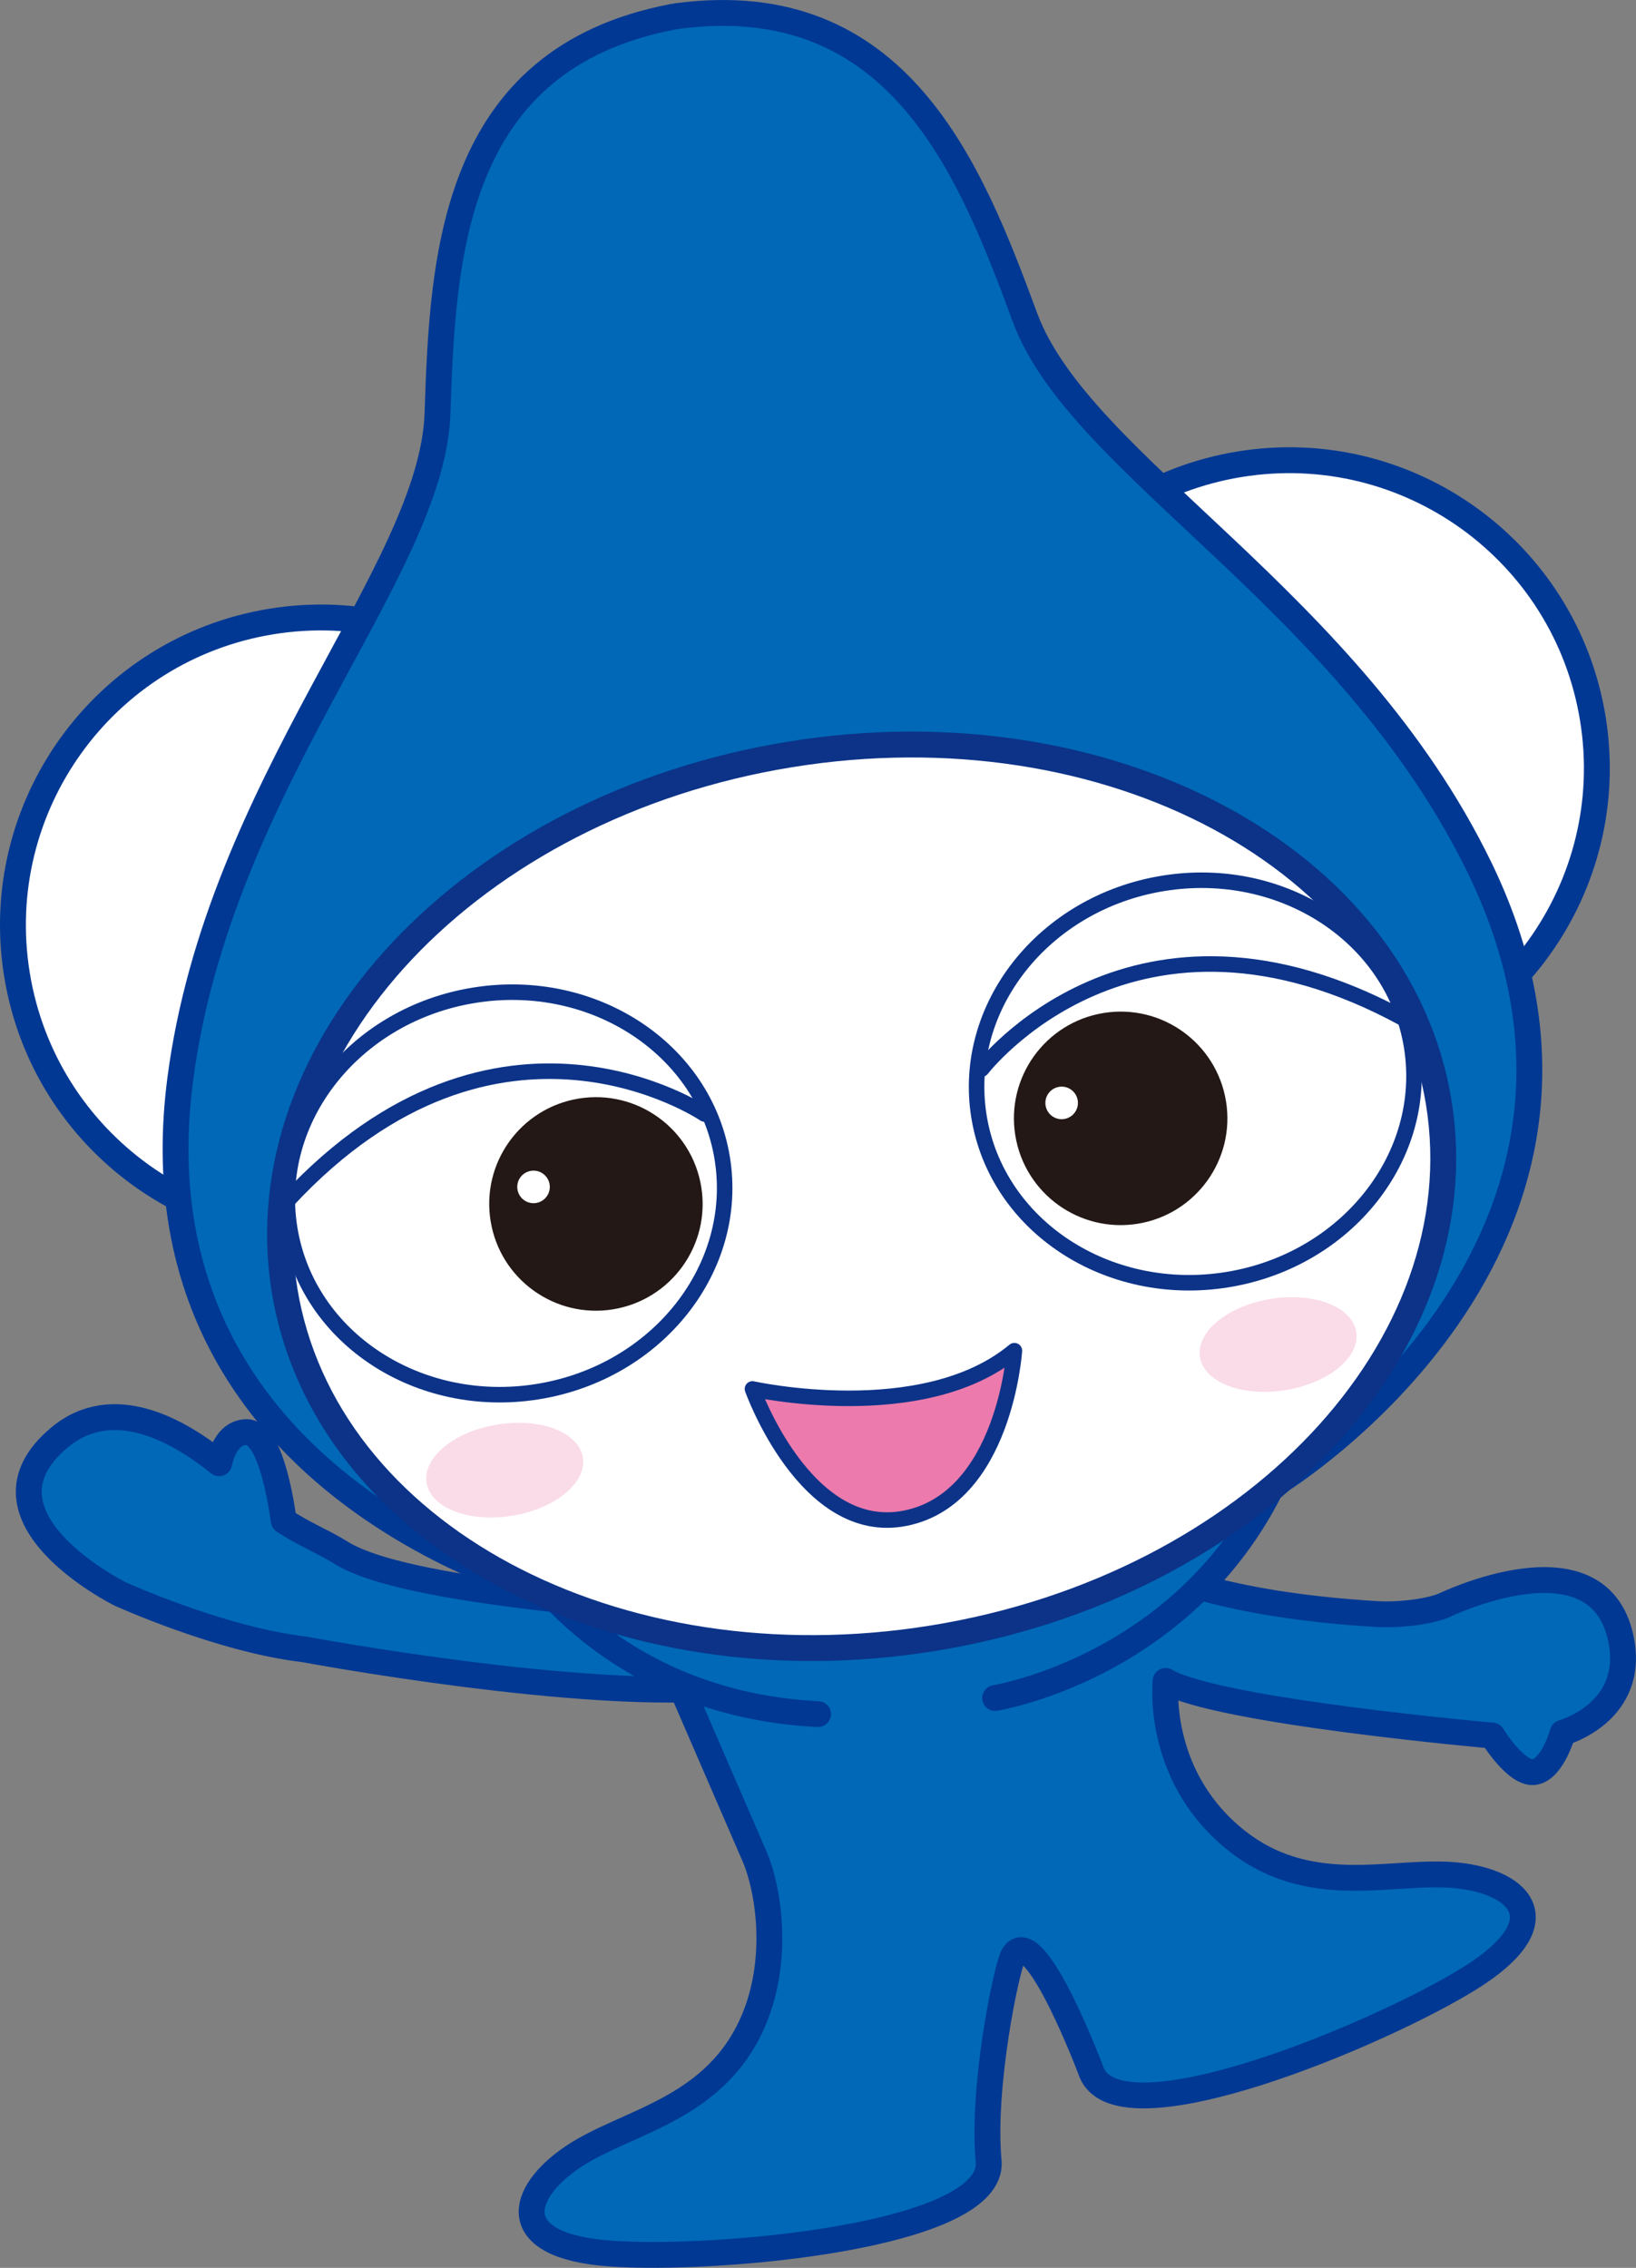 <?xml version="1.0" encoding="UTF-8"?>
<svg id="_レイヤー_2" data-name="レイヤー 2" xmlns="http://www.w3.org/2000/svg" viewBox="0 0 316.19 438.21">
  <rect x="0" y="0" width="316.19" height="438.21" fill="#808080" stroke="none"/>
  <defs>
    <style>
      .cls-1 {
        fill: #0068b7;
      }

      .cls-1, .cls-2, .cls-3, .cls-4, .cls-5 {
        stroke-linecap: round;
        stroke-linejoin: round;
      }

      .cls-1, .cls-4, .cls-5 {
        stroke-width: 5px;
      }

      .cls-1, .cls-5 {
        stroke: #003894;
      }

      .cls-2 {
        fill: none;
      }

      .cls-2, .cls-3 {
        stroke-width: 3px;
      }

      .cls-2, .cls-3, .cls-4 {
        stroke: #0c3388;
      }

      .cls-3 {
        fill: #ec7aac;
      }

      .cls-6 {
        fill: #fadbe8;
      }

      .cls-6, .cls-7, .cls-8 {
        stroke-width: 0px;
      }

      .cls-4, .cls-5, .cls-7 {
        fill: #fff;
      }

      .cls-8 {
        fill: #231815;
      }
    </style>
  </defs>
  <g id="_レイヤー_1-2" data-name="レイヤー 1">
    <g>
      <path class="cls-1" d="M144.52,313.32c-10.76-2.65-64.93-4.59-78.77-13.38-3.07-1.95-6.92-3.45-10.91-6.08-.74-5.33-2.89-17.27-7.26-17.14-3.18.1-4.6,3.28-5.23,6.02-7.88-6.37-20.6-13.58-30.9-4.94-18.25,15.3,11.76,30.19,11.76,30.19,0,0,19.49,8.85,35.55,10.7,0,0,54.57,10.21,82.17,7.26,0,0,14.35-9.98,3.59-12.63Z"/>
      <path class="cls-1" d="M127.68,316.8l76.31-30.12s1.86,21.61,62.38,25.22c3.23.19,9.09-.27,12.55-1.62,0,0,29.92-14.63,34.34,6.31,3.02,14.32-11.23,18.23-11.23,18.23,0,0-1.9,6.93-5.41,7.57-3.52.64-8.21-7.03-8.21-7.03,0,0-53.16-4.68-63.13-10.56,0,0-1.99,17.61,12.79,30.11,14.79,12.5,31.13,6.14,43.63,7.48,12.5,1.34,19.65,9.15,2.28,19.92-17.36,10.78-67.39,31.7-72.99,18.18,0,0-11.1-29.69-15.17-22.57-1.23,2.16-6.09,25.08-4.75,39.66,1.33,14.57-52.68,19.33-73.07,17.87-20.38-1.45-17.69-11.69-7.25-18.7,10.43-7,27.86-8.98,35.13-26.93,4.79-11.82,2.65-25.42-.4-31.92l-17.8-41.11Z"/>
      <path class="cls-1" d="M192.33,328.1s48.86-7.79,60.26-60.58c12.5-57.89-191.36-46.29-151.75,33.3,0,0,16.65,28.38,57.26,30.39"/>
      <path class="cls-5" d="M307.85,138.88c5.26,32.42-16.75,62.98-49.18,68.24-32.42,5.26-62.98-16.75-68.24-49.18-5.26-32.43,16.75-62.98,49.18-68.24,32.42-5.26,62.98,16.75,68.24,49.18Z"/>
      <path class="cls-5" d="M3.28,188.33c5.26,32.42,35.82,54.44,68.24,49.18,32.42-5.26,54.44-35.82,49.18-68.24-5.26-32.42-35.82-54.44-68.24-49.18C20.03,125.35-1.99,155.91,3.28,188.33Z"/>
      <g>
        <path class="cls-1" d="M109.57,308.79s-85.24-19.6-74.74-100.21c7.45-57.15,48.74-98.14,49.73-128.74.99-30.59,2.96-68.37,45.29-76.56l1.09-.18c42.75-5.62,56.57,29.59,67.18,58.3,10.62,28.71,62.76,54.54,87.9,106.39,35.46,73.16-39.2,118.71-39.2,118.71"/>
        <path class="cls-4" d="M278.07,213.05c7.65,47.16-36.08,93.49-97.68,103.49-61.6,10-117.75-20.12-125.4-67.27-7.65-47.16,36.08-93.49,97.68-103.49,61.6-10,117.75,20.12,125.4,67.27Z"/>
      </g>
      <g>
        <path class="cls-7" d="M55.05,237.54c3.43,21.15,24.93,35.25,48.02,31.5,23.09-3.75,39.02-23.93,35.59-45.07-3.43-21.14-24.93-35.25-48.01-31.5-23.09,3.75-39.02,23.93-35.59,45.07Z"/>
        <g>
          <path class="cls-8" d="M94.82,235.94c1.82,11.24,12.42,18.88,23.66,17.06,11.24-1.83,18.88-12.42,17.05-23.67-1.83-11.24-12.42-18.88-23.66-17.06-11.25,1.83-18.88,12.42-17.05,23.67Z"/>
          <path class="cls-7" d="M100.01,229.85c.28,1.71,1.9,2.88,3.61,2.6,1.71-.28,2.88-1.9,2.6-3.61-.28-1.71-1.9-2.88-3.61-2.6-1.71.28-2.88,1.89-2.6,3.61Z"/>
        </g>
        <path class="cls-2" d="M136.17,215.26s-39.89-27.06-80.54,16.67"/>
        <path class="cls-2" d="M55.99,237.39c3.43,21.15,24.93,35.25,48.01,31.5,23.09-3.75,39.02-23.93,35.59-45.07-3.43-21.14-24.93-35.25-48.02-31.5-23.08,3.75-39.02,23.93-35.58,45.07Z"/>
      </g>
      <g>
        <path class="cls-7" d="M273.76,202.03c3.43,21.15-12.5,41.32-35.59,45.07-23.09,3.75-44.58-10.35-48.02-31.5-3.43-21.14,12.5-41.32,35.59-45.07,23.09-3.75,44.58,10.35,48.02,31.5Z"/>
        <g>
          <path class="cls-8" d="M236.95,212.79c1.83,11.24-5.81,21.84-17.05,23.67-11.24,1.82-21.84-5.81-23.67-17.05-1.83-11.24,5.81-21.84,17.05-23.67,11.25-1.83,21.84,5.81,23.67,17.06Z"/>
          <path class="cls-7" d="M208.29,212.61c.28,1.71-.89,3.33-2.6,3.61-1.71.28-3.33-.89-3.61-2.6-.28-1.71.89-3.33,2.6-3.61,1.71-.28,3.33.88,3.61,2.6Z"/>
        </g>
        <path class="cls-2" d="M189.75,206.56s29.28-38.29,81.68-9.67"/>
        <path class="cls-2" d="M272.82,202.19c3.43,21.14-12.5,41.32-35.59,45.07-23.09,3.75-44.58-10.35-48.02-31.5-3.43-21.14,12.5-41.32,35.59-45.07,23.09-3.75,44.58,10.36,48.02,31.5Z"/>
      </g>
      <path class="cls-6" d="M112.65,281.62c.79,4.86-5.33,9.91-13.67,11.26-8.34,1.36-15.74-1.49-16.53-6.36-.79-4.87,5.33-9.91,13.67-11.26,8.34-1.35,15.74,1.49,16.53,6.36Z"/>
      <path class="cls-6" d="M262.12,257.35c.79,4.86-5.33,9.91-13.67,11.26-8.34,1.35-15.74-1.49-16.53-6.36-.79-4.87,5.33-9.91,13.67-11.26,8.34-1.35,15.74,1.49,16.53,6.36Z"/>
      <path class="cls-3" d="M145.43,268.38s32.95,7.31,50.62-7.39c0,0-1.86,28.56-21.12,32.38-19.26,3.82-29.5-24.99-29.5-24.99Z"/>
    </g>
  </g>
</svg>